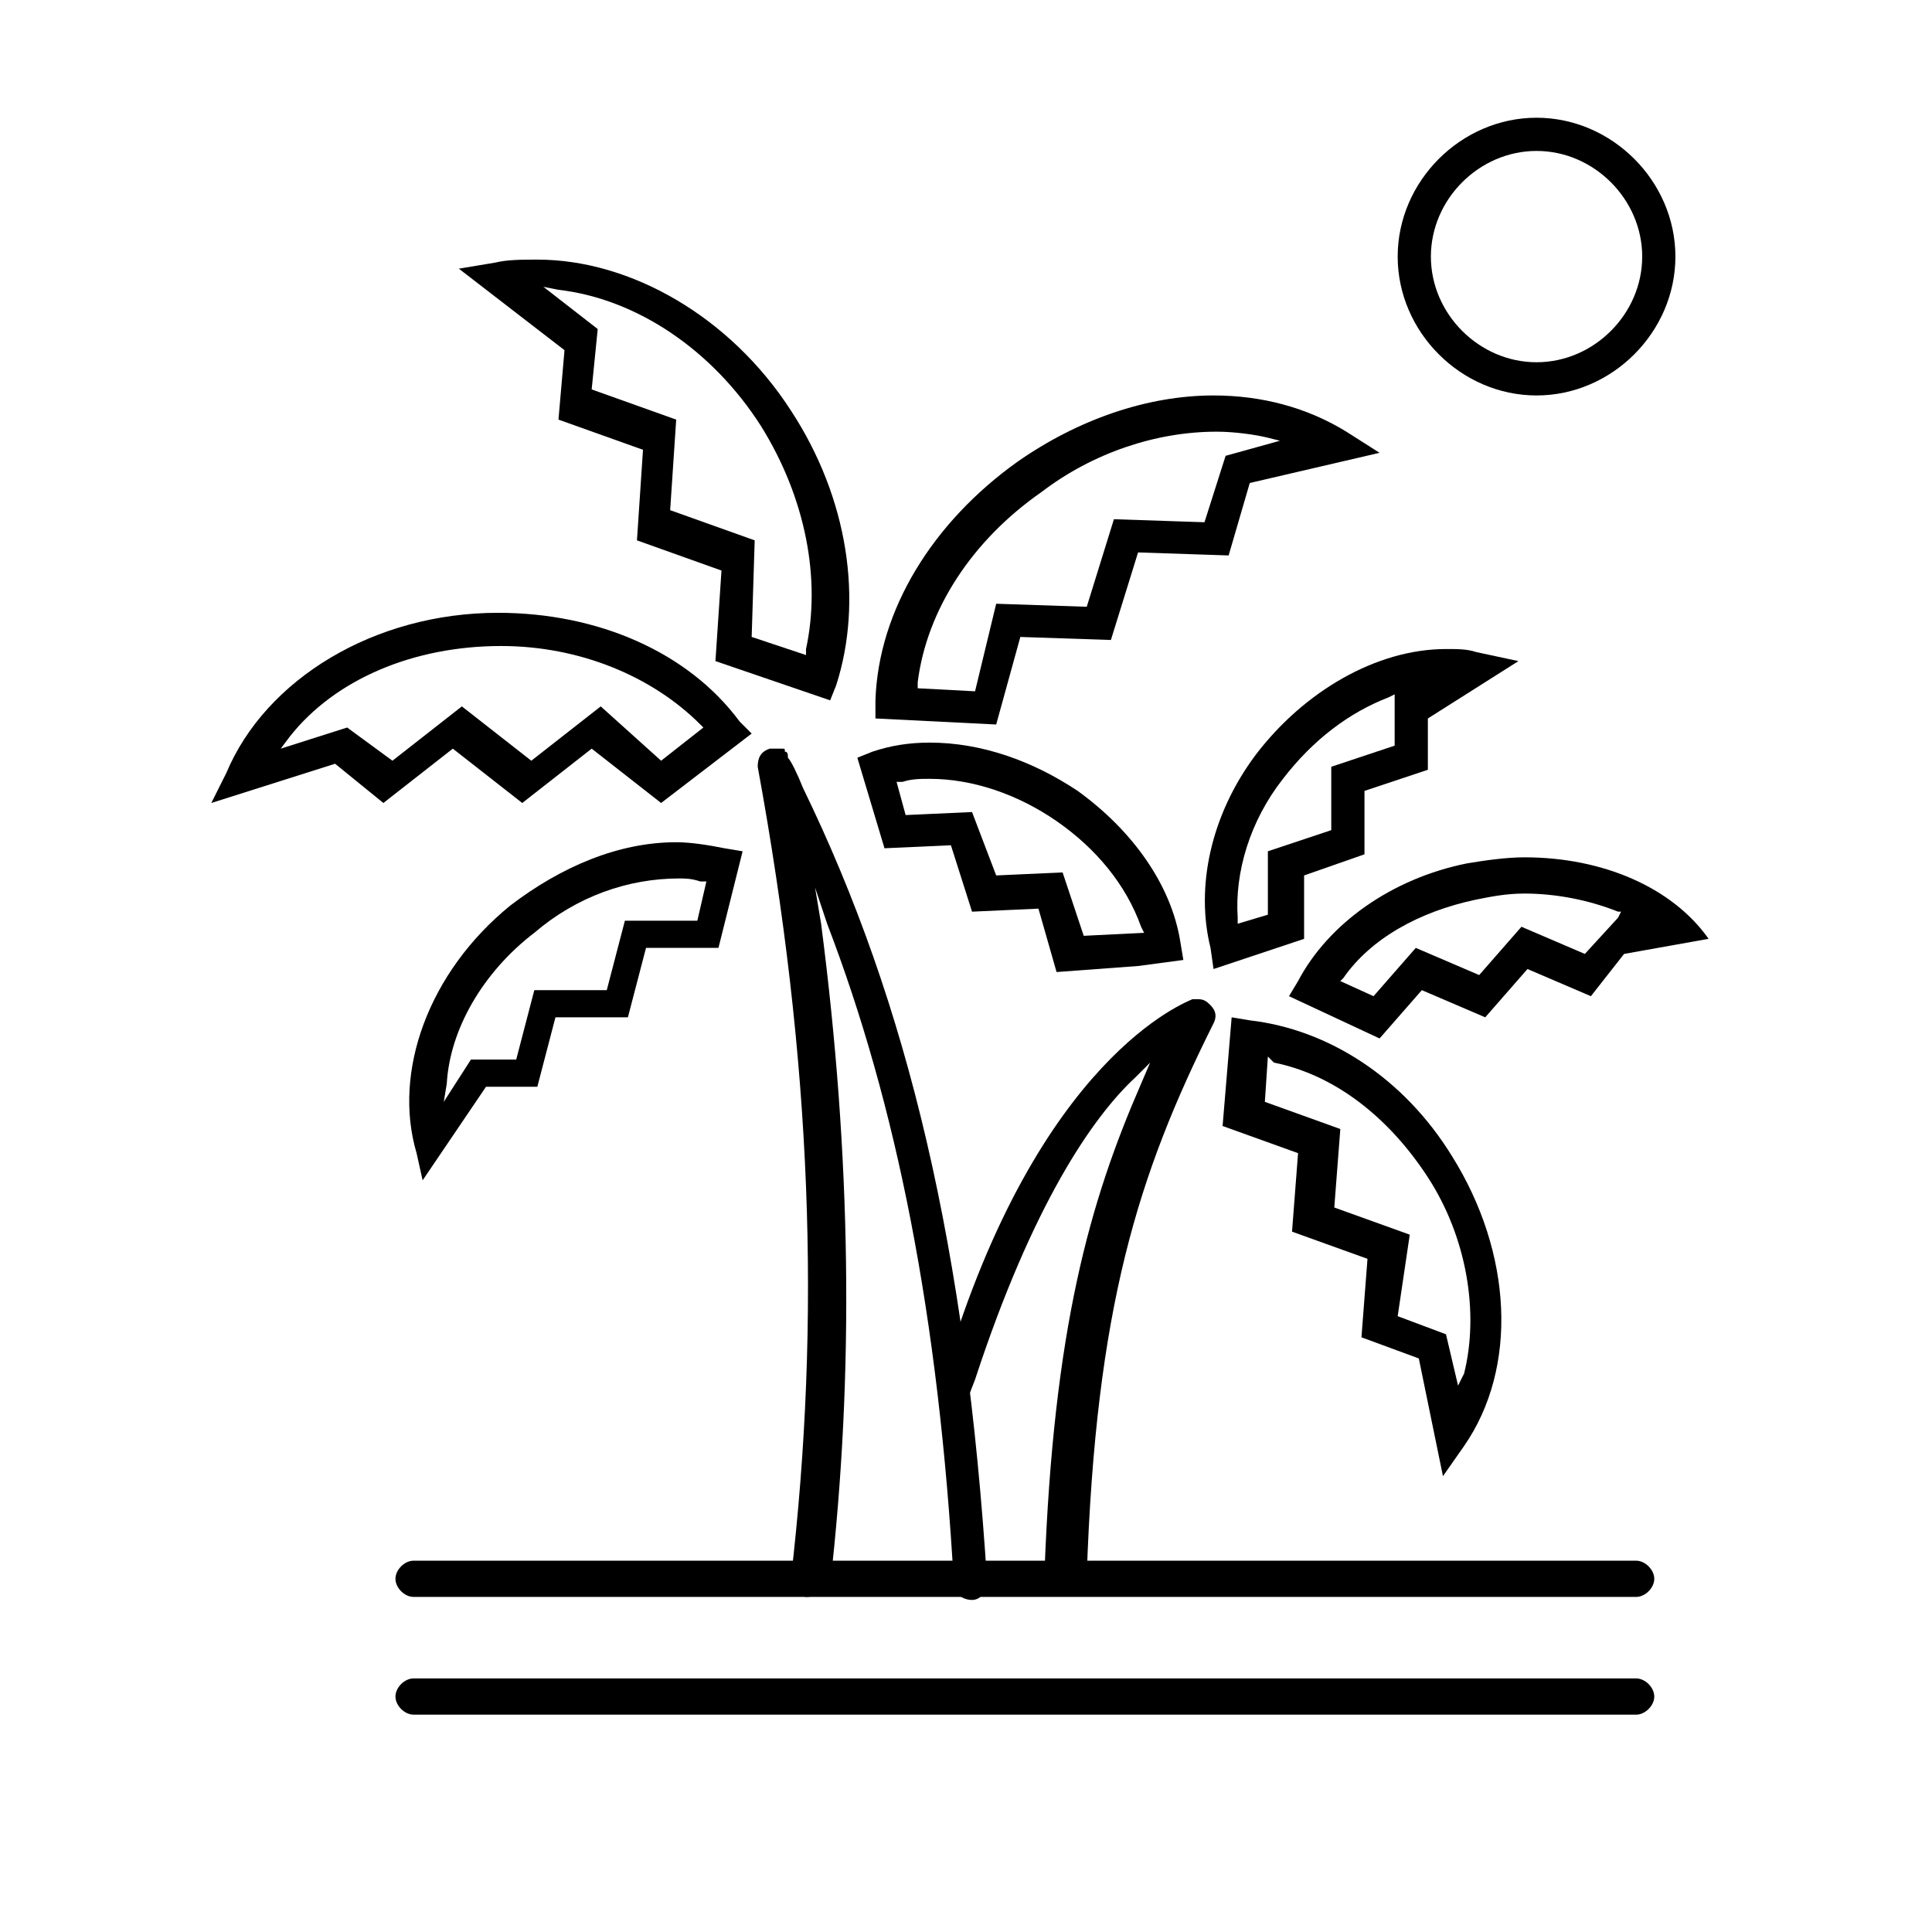 <?xml version="1.0" encoding="utf-8"?>
<!-- Generator: Adobe Illustrator 21.1.0, SVG Export Plug-In . SVG Version: 6.00 Build 0)  -->
<svg version="1.1" id="Layer_1" xmlns="http://www.w3.org/2000/svg" xmlns:xlink="http://www.w3.org/1999/xlink" x="0px" y="0px"
	 viewBox="0 0 64 64" style="enable-background:new 0 0 64 64;" xml:space="preserve">
<title>icon/brand/giving</title>
<desc>Created with Sketch.</desc>
<g>
	<path d="M13.7,52.9c-0.3,0-0.6-0.3-0.6-0.6s0.3-0.6,0.6-0.6h40.5c0.3,0,0.6,0.3,0.6,0.6s-0.3,0.6-0.6,0.6H13.7z"/>
	<path d="M13.7,56.8c-0.3,0-0.6-0.3-0.6-0.6s0.3-0.6,0.6-0.6h40.5c0.3,0,0.6,0.3,0.6,0.6s-0.3,0.6-0.6,0.6H13.7z"/>
	<path d="M26.7,52.9c-0.1,0-0.3-0.1-0.4-0.2c-0.1-0.1-0.1-0.3-0.1-0.4c1-8.6,0.7-17.1-1.1-26.9c0-0.3,0.1-0.5,0.4-0.6l0.2,0
		c0.1,0,0.1,0,0.2,0c0.1,0,0.1,0,0.1,0.1c0.1,0,0.1,0.1,0.1,0.2c0.1,0.1,0.3,0.5,0.5,1c3.5,7.2,5.4,15.3,6.1,26.3
		c0,0.3-0.2,0.6-0.5,0.6h0c-0.3,0-0.6-0.2-0.6-0.5c-0.5-8.9-1.9-15.9-4.2-21.9l-0.4-1.2l0.2,1.2c1,7.7,1.1,14.9,0.3,21.9
		C27.3,52.7,27.1,52.9,26.7,52.9L26.7,52.9z"/>
	<path d="M35.2,52.7c-0.1,0-0.3-0.1-0.4-0.2c-0.1-0.1-0.2-0.3-0.2-0.4c0.3-8.1,1.5-12.3,3.2-16.2l0.3-0.7l-0.5,0.5
		c-1.4,1.3-3.4,4.2-5.3,10c-0.2,0.5-0.3,0.8-0.3,0.9c0,0,0,0,0-0.1c-0.1-0.2-0.2-0.4-0.3-0.4c-0.3-0.1-0.5-0.4-0.4-0.7
		c3.1-10.4,8-12.2,8.2-12.3c0.1,0,0.1,0,0.2,0c0.2,0,0.3,0.1,0.4,0.2c0.2,0.2,0.2,0.4,0.1,0.6c-2.5,5-3.9,9.4-4.2,18.3
		C35.8,52.5,35.6,52.7,35.2,52.7L35.2,52.7z"/>
	<path d="M7.5,25.6c1.3-3.1,4.9-5.3,9-5.3c3.3,0,6.3,1.3,8,3.6l0.4,0.4l-3,2.3l-2.3-1.8l-2.3,1.8l-2.3-1.8l-2.3,1.8l-1.6-1.3
		l-4.1,1.3L7.5,25.6z M21.9,25.2l1.4-1.1L23.2,24c-1.6-1.6-4-2.6-6.6-2.6c-2.9,0-5.5,1.1-7,3l-0.3,0.4l2.2-0.7l1.5,1.1l2.3-1.8
		l2.3,1.8l2.3-1.8L21.9,25.2z"/>
	<path d="M13.8,38.2c-0.8-2.7,0.4-6,3.1-8.2c1.7-1.3,3.6-2.1,5.5-2.1c0.5,0,1.1,0.1,1.6,0.2l0.6,0.1l-0.8,3.2l-2.4,0l-0.6,2.3
		l-2.4,0l-0.6,2.3l-1.7,0l-2.1,3.1L13.8,38.2z M22.5,29.1c-1.7,0-3.4,0.6-4.8,1.8c-1.7,1.3-2.8,3.2-2.9,5l-0.1,0.6l0.9-1.4l1.4,0
		l0.1,0l0.6-2.3l2.4,0l0.6-2.3l2.4,0l0.3-1.3l-0.2,0C22.9,29.1,22.7,29.1,22.5,29.1z"/>
	<path d="M23.7,21.9l0.2-3l-2.8-1l0.2-3l-2.8-1l0.2-2.3l-3.5-2.7l1.2-0.2c0.4-0.1,0.9-0.1,1.4-0.1c3.1,0,6.4,1.9,8.4,5
		c1.9,2.9,2.4,6.3,1.5,9.1l-0.2,0.5L23.7,21.9z M24.9,21.1l1.8,0.6l0-0.2c0.5-2.3,0-5-1.5-7.4c-1.6-2.5-4.1-4.2-6.7-4.5l-0.5-0.1
		l1.8,1.4l-0.2,2l2.8,1l-0.2,3l2.8,1L24.9,21.1z"/>
	<path d="M29,23.8l0-0.6c0.1-3,1.9-5.9,4.7-7.9c2-1.4,4.3-2.2,6.5-2.2c1.6,0,3.1,0.4,4.4,1.2l1.1,0.7l-4.3,1l-0.7,2.4l-3-0.1
		l-0.9,2.9l-3-0.1L33,24L29,23.8z M40.3,14.3c-2,0-4.1,0.7-5.8,2c-2.3,1.6-3.8,3.9-4.1,6.3l0,0.2l1.9,0.1L33,20l3,0.1l0.9-2.9l3,0.1
		l0.7-2.2l1.8-0.5c0,0,0,0-0.4-0.1C41.6,14.4,40.9,14.3,40.3,14.3z"/>
	<path d="M47,45l-1.9-0.7l0.2-2.6l-2.5-0.9l0.2-2.6l-2.5-0.9l0.3-3.6l0.6,0.1c2.6,0.3,5.1,1.9,6.7,4.5c2,3.2,2.2,7,0.4,9.6l-0.7,1
		L47,45z M46.3,43.6l1.6,0.6l0.4,1.7c0,0,0.1-0.2,0.2-0.4c0.5-2,0.1-4.5-1.2-6.5c-1.3-2-3.1-3.4-5.1-3.8L42,35l-0.1,1.5l2.5,0.9
		l-0.2,2.6l2.5,0.9L46.3,43.6z"/>
	<path d="M40.1,31.4c-0.5-2,0-4.4,1.5-6.4c1.6-2.1,4-3.5,6.3-3.5c0.4,0,0.7,0,1,0.1l1.4,0.3l-3,1.9l0,1.7l-2.1,0.7l0,2.1L43.2,29
		l0,2.1l-3,1L40.1,31.4z M46,23.1c-1.3,0.5-2.5,1.4-3.5,2.7c-1.1,1.4-1.6,3.1-1.5,4.6l0,0.2l1-0.3l0-2.1l2.1-0.7l0-2.1l2.1-0.7
		l0-1.7L46,23.1z"/>
	<path d="M42.7,33l0.3-0.5c1-1.9,3.1-3.4,5.6-3.9c0.6-0.1,1.3-0.2,1.9-0.2c2.6,0,4.9,1,6.1,2.7l-2.8,0.5L52.7,33l-2.1-0.9l-1.4,1.6
		l-2.1-0.9l-1.4,1.6L42.7,33z M50.5,29.6c-0.6,0-1.1,0.1-1.6,0.2c-1.9,0.4-3.5,1.3-4.4,2.6l-0.1,0.1l1.1,0.5l1.4-1.6l2.1,0.9
		l1.4-1.6l2.1,0.9l1.1-1.2l0.1-0.2l-0.1,0C52.6,29.8,51.5,29.6,50.5,29.6z"/>
	<path d="M34.4,30.1l-2.2,0.1L31.5,28l-2.2,0.1l-0.9-3l0.5-0.2c0.6-0.2,1.2-0.3,1.9-0.3c1.7,0,3.4,0.6,4.9,1.6
		c1.8,1.3,3.1,3.1,3.4,5l0.1,0.6l-1.5,0.2L35,32.2L34.4,30.1z M35.9,31l2-0.1l-0.1-0.2c-0.5-1.4-1.5-2.6-2.8-3.5
		c-1.3-0.9-2.8-1.4-4.2-1.4c-0.3,0-0.6,0-0.9,0.1l-0.2,0l0.3,1.1l2.2-0.1L33,29l2.2-0.1L35.9,31z"/>
	<path d="M50.9,13.1c-2.5,0-4.6-2.1-4.6-4.6s2.1-4.6,4.6-4.6s4.6,2.1,4.6,4.6S53.4,13.1,50.9,13.1z M50.9,5c-1.9,0-3.5,1.6-3.5,3.5
		s1.6,3.5,3.5,3.5c1.9,0,3.5-1.6,3.5-3.5S52.8,5,50.9,5z"/>
</g>
</svg>
